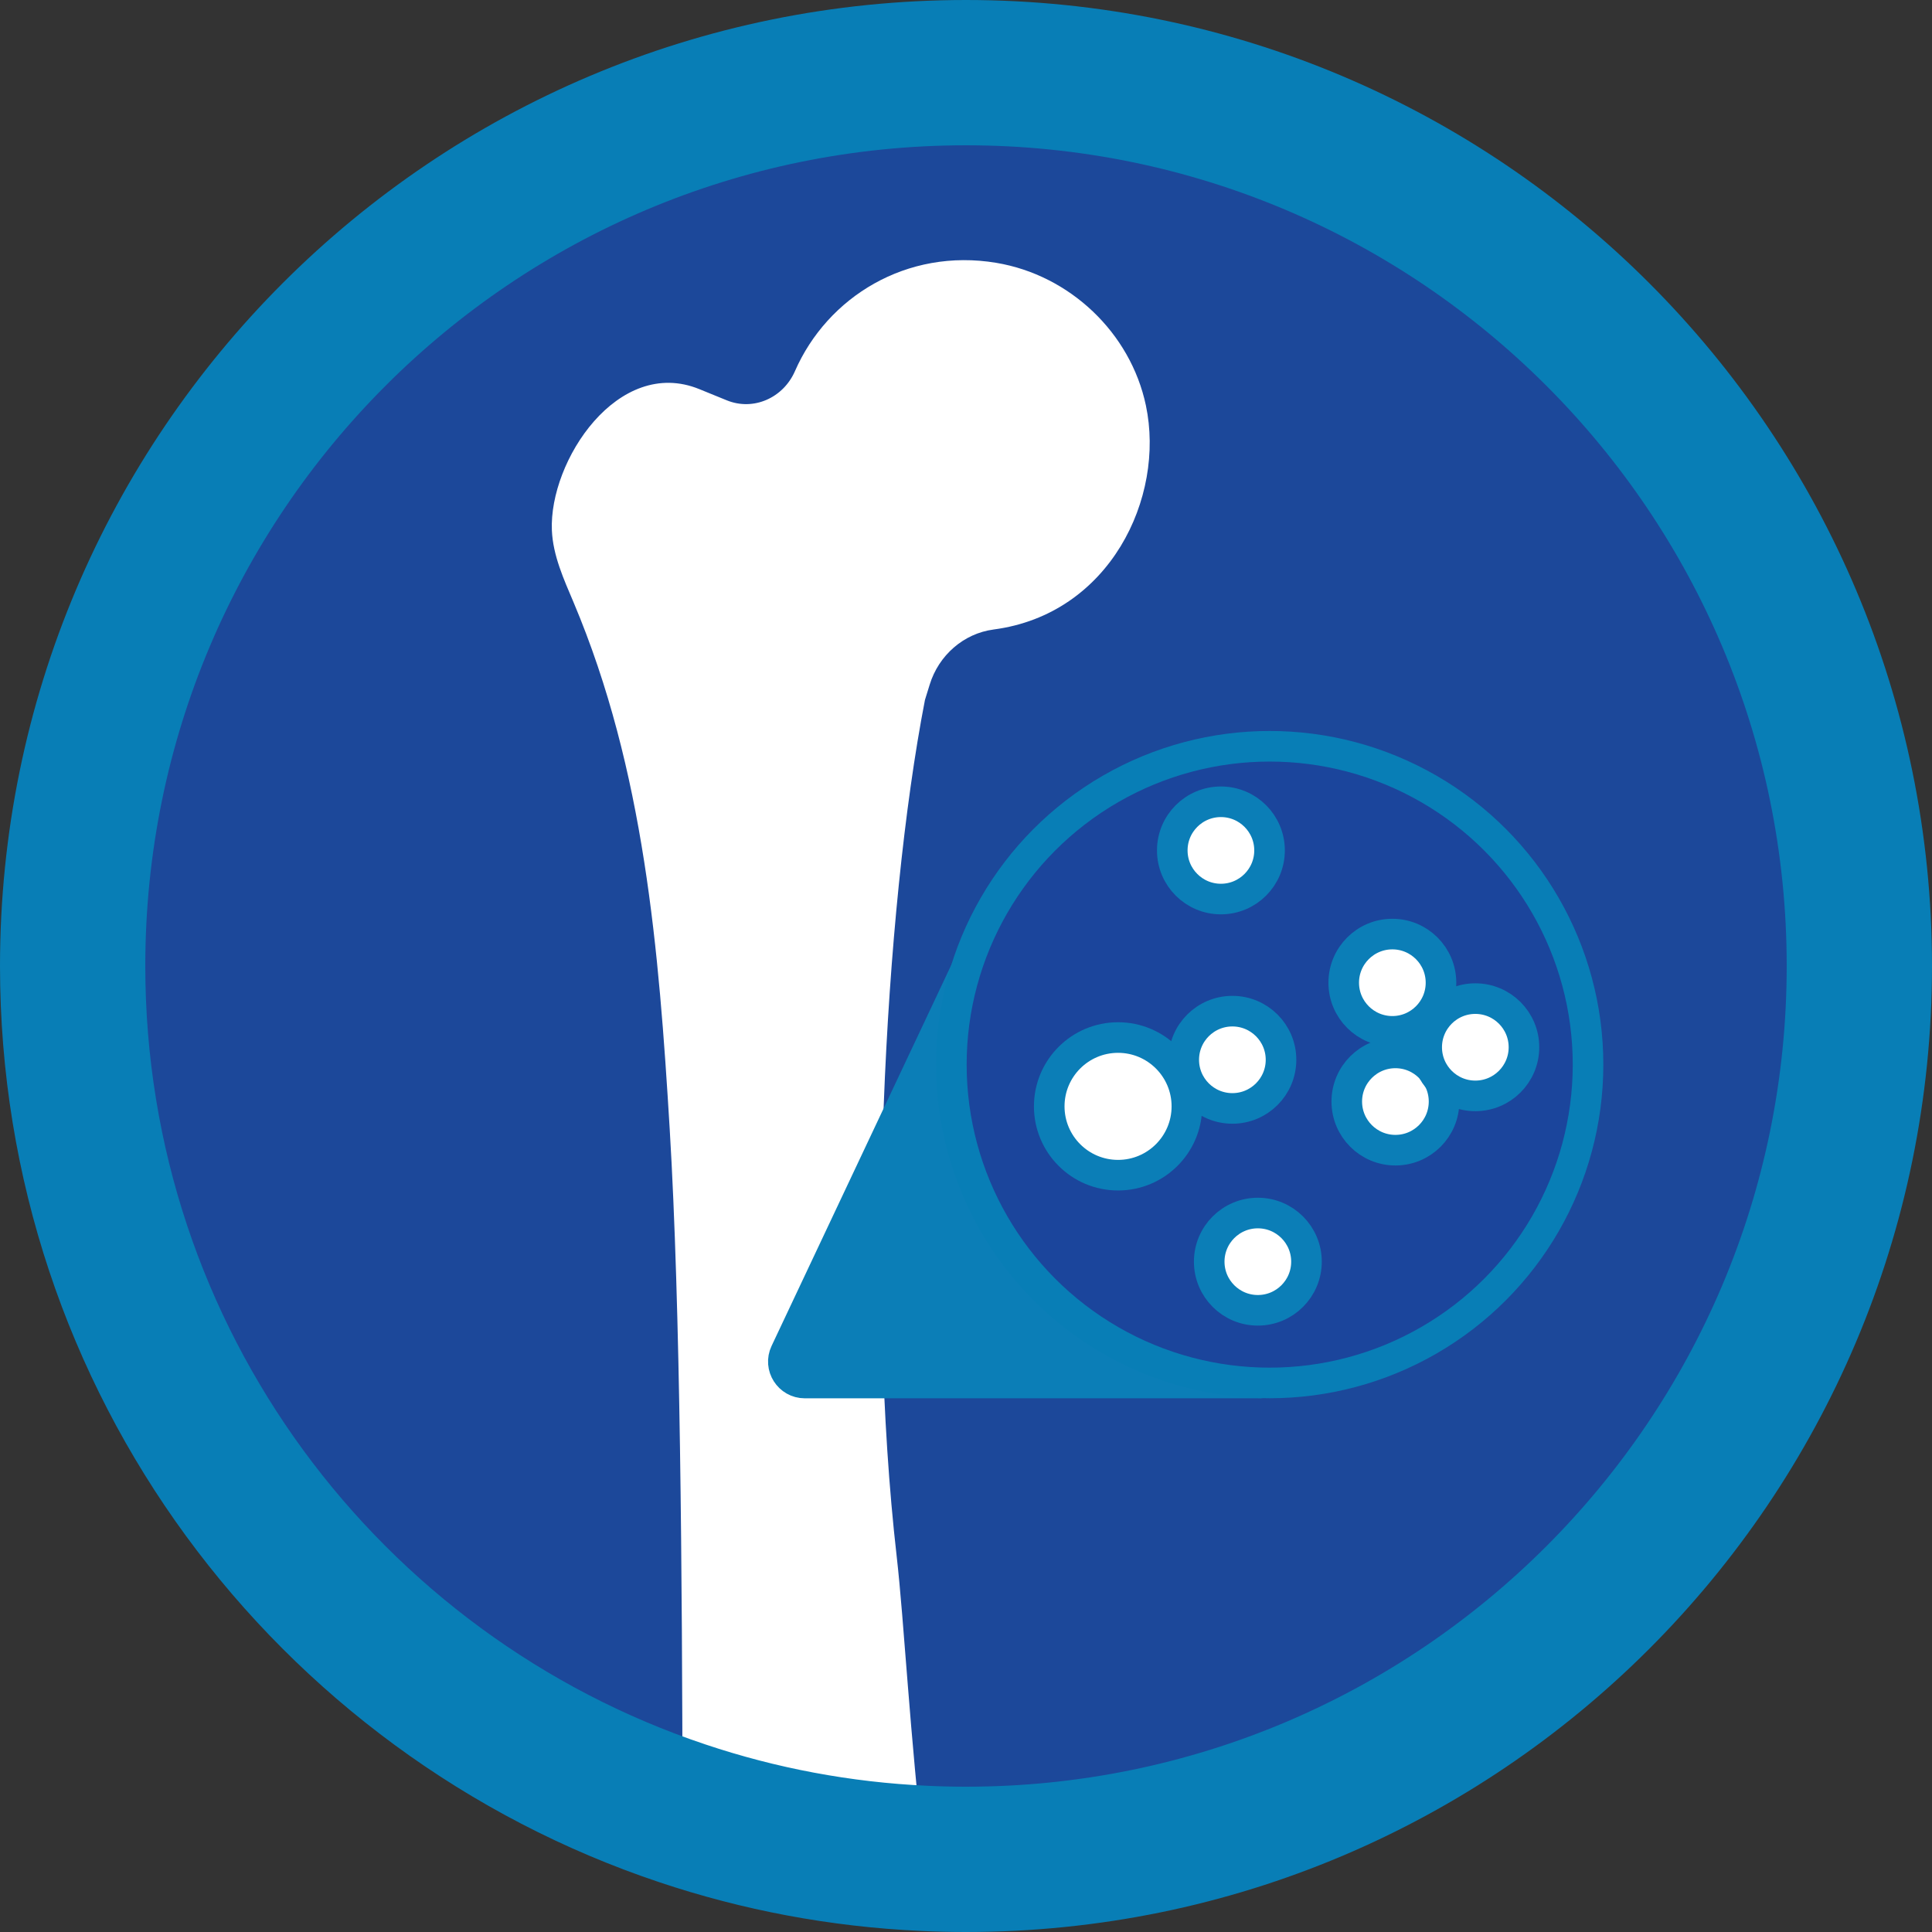 <?xml version="1.0" encoding="UTF-8"?>
<svg id="Layer_1" data-name="Layer 1" xmlns="http://www.w3.org/2000/svg" version="1.1" viewBox="0 0 252.65 252.65">
  <rect x="0" y="0" width="252.65" height="252.65" fill="#333333" stroke="none"/>
  <defs>
    <style>
      .cls-1, .cls-2, .cls-3, .cls-4 {
        stroke-linecap: round;
        stroke-linejoin: round;
      }

      .cls-1, .cls-3 {
        stroke: #0b7eb7;
      }

      .cls-1, .cls-3, .cls-4 {
        stroke-width: 4px;
      }

      .cls-1, .cls-5 {
        fill: #fff;
      }

      .cls-2 {
        fill: none;
        stroke-width: 19px;
      }

      .cls-2, .cls-4 {
        stroke: #087eb6;
      }

      .cls-6 {
        fill: #1c489a;
      }

      .cls-6, .cls-5 {
        stroke-width: 0px;
      }

      .cls-3 {
        fill: #0b7eb7;
      }

      .cls-4 {
        fill: #1b459c;
      }
    </style>
  </defs>
  <circle class="cls-6" cx="126.32" cy="126.32" r="116.83"/>
  <path class="cls-5" d="M129.94,82.32c-3.95.52-7.19,3.4-8.36,7.2l-.62,2c-5.38,27.7-7.77,76.39-3.7,112,.97,8.47,1.74,23.62,3.6,39.5-11-.5-21.6-2.53-31.6-5.88-.06-31.53-.28-66.24-1.68-89.47-1.42-23.5-3.31-46.94-12.56-68.87-1.29-3.05-2.71-6.15-2.85-9.45-.38-9.08,8.66-22.8,19.29-18.46,0,0,3.58,1.46,3.58,1.46,3.51,1.43,7.39-.33,8.91-3.8,4.25-9.73,14.64-16.13,26.33-14.18,9.6,1.6,17.56,9.13,19.57,18.65,2.55,12.06-4.74,27.31-19.91,29.3Z"/>
  <g>
    <path class="cls-3" d="M132.44,120.93c-.74-1.37-2.72-1.32-3.39.09l-26.34,55.84c-.88,1.86.48,4,2.54,4h59.51l-32.31-59.93Z"/>
    <circle class="cls-4" cx="166.04" cy="139.22" r="41.63"/>
    <circle class="cls-1" cx="146.21" cy="144.68" r="9"/>
    <circle class="cls-1" cx="161.16" cy="138.59" r="6.36"/>
    <circle class="cls-1" cx="164.49" cy="164.99" r="6.36"/>
    <circle class="cls-1" cx="159.66" cy="111.21" r="6.36"/>
    <circle class="cls-1" cx="182.08" cy="128.51" r="6.36"/>
    <circle class="cls-1" cx="182.48" cy="144.05" r="6.36"/>
    <circle class="cls-1" cx="192.93" cy="136.95" r="6.36"/>
  </g>
  <path class="cls-2" d="M243.15,126.32c0,64.52-52.31,116.83-116.83,116.83-1.83,0-3.65-.04-5.46-.13-11-.5-21.6-2.53-31.6-5.88-46.35-15.49-79.76-59.25-79.76-110.82C9.5,61.8,61.8,9.5,126.32,9.5s116.83,52.3,116.83,116.82Z"/>
</svg>